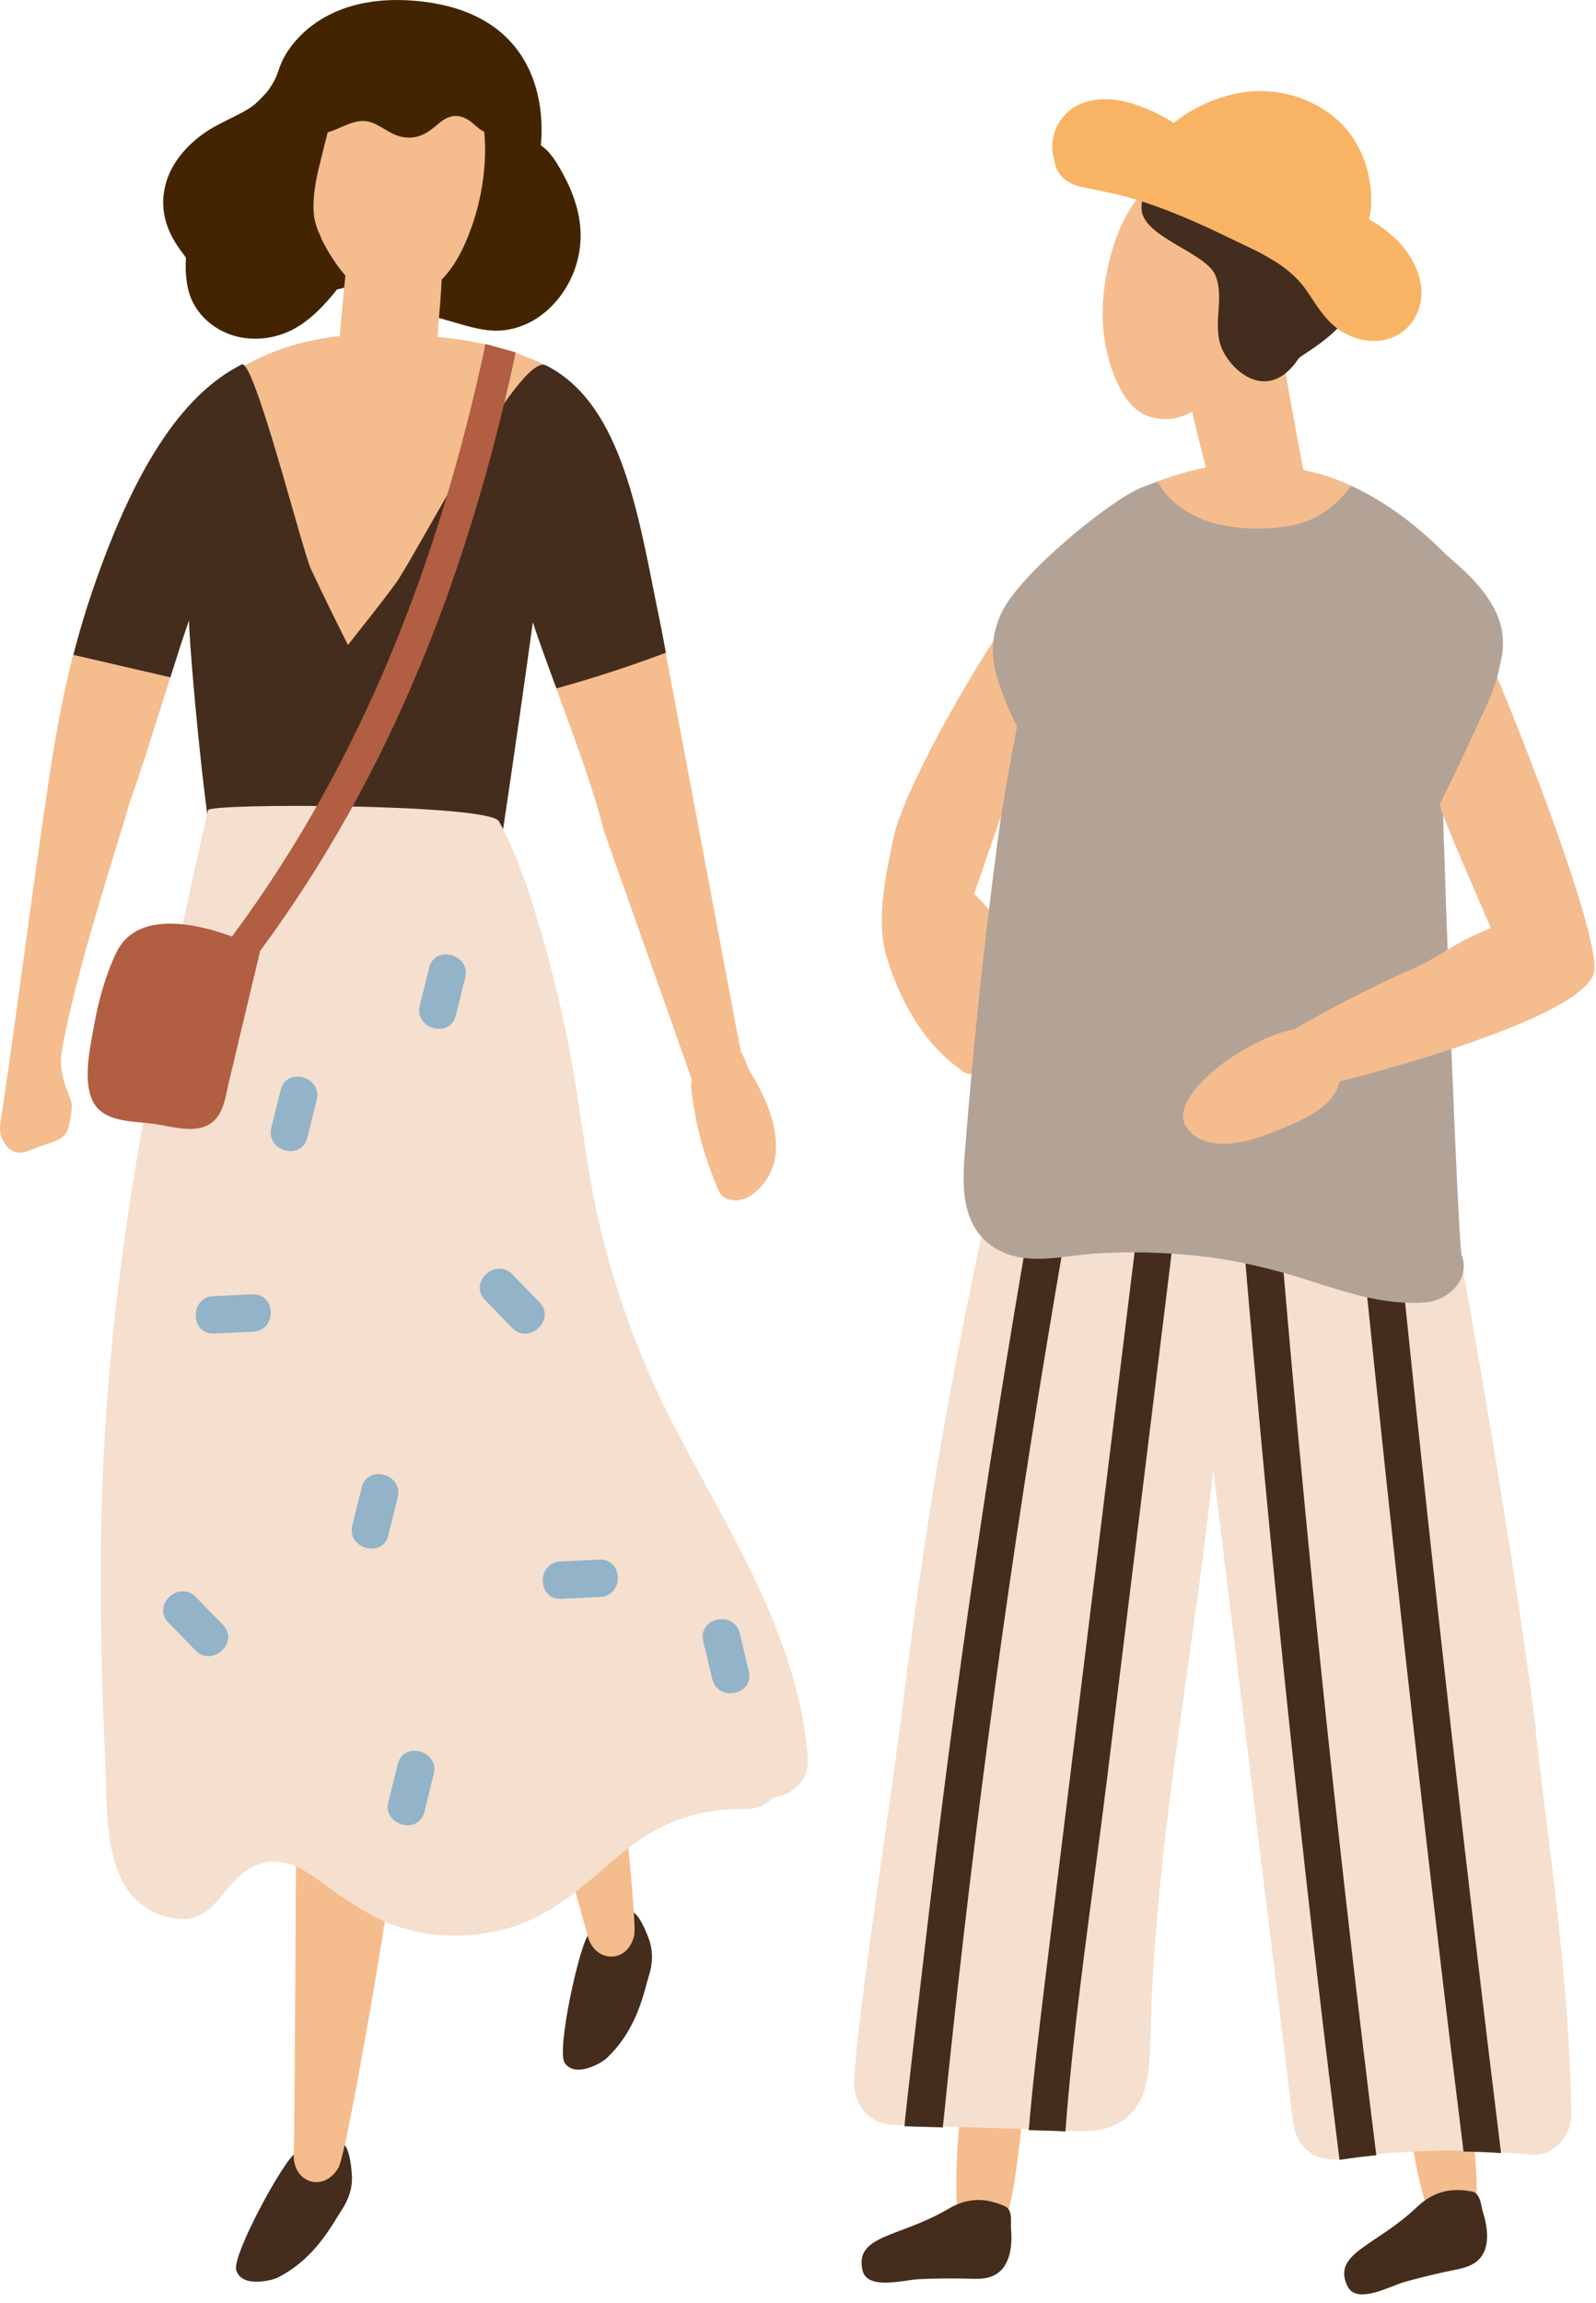 <svg width="113" height="163" viewBox="0 0 113 163" fill="none" xmlns="http://www.w3.org/2000/svg">
<path d="M101.072 145.517C101.072 145.742 101.072 145.979 101.072 146.205C100.397 146.335 99.78 146.821 99.674 147.675C99.389 149.796 100.788 156.517 101.475 157.217C102.222 157.987 103.194 158.058 104.036 157.395C105.446 156.28 103.514 146.477 103.573 144.51C103.645 142.376 101.155 143.383 101.084 145.517H101.072Z" fill="#F5BC8E"/>
<path d="M104.19 155.095C102.673 154.81 101.452 155.131 100.337 156.186C97.445 158.959 94.268 159.469 95.406 161.804C96.046 163.132 98.429 161.792 99.425 161.508C100.385 161.235 101.357 160.998 102.329 160.785C103.004 160.631 103.763 160.56 104.368 160.18C105.6 159.41 105.363 157.715 104.984 156.517C104.854 156.126 104.842 155.214 104.202 155.095H104.19Z" fill="#442D1D"/>
<path d="M70.276 146.098C70.217 146.323 70.157 146.548 70.11 146.762C69.423 146.738 68.711 147.07 68.415 147.876C67.656 149.879 67.49 156.743 68 157.584C68.557 158.497 69.482 158.793 70.442 158.343C72.066 157.572 72.41 147.603 72.919 145.683C73.477 143.62 70.821 144.035 70.264 146.098H70.276Z" fill="#F5BC8E"/>
<path d="M71.058 44.392C69.849 45.779 64.053 55.523 63.259 59.304C62.749 61.746 62.097 64.698 62.63 67.175C62.654 67.27 62.678 67.365 62.702 67.472C64.432 73.41 67.656 75.402 67.822 75.556C69.328 77.073 71.663 74.738 70.157 73.221C70.075 73.138 69.98 73.055 69.897 72.972C70.738 72.592 71.331 71.573 70.727 70.625C70.181 69.759 69.849 68.811 69.778 67.827C70.051 65.717 71.331 69.51 71.77 67.424C71.924 66.642 69.553 63.654 68.96 63.287C69.873 60.656 71.971 54.48 73.026 51.919C73.382 51.066 72.884 50.355 72.173 50.046C72.445 49.418 72.694 48.79 72.919 48.138C73.038 47.806 73.038 47.498 72.967 47.237C73.109 47.071 73.251 46.893 73.394 46.727C74.792 45.127 72.457 42.78 71.058 44.392Z" fill="#F5BC8E"/>
<path d="M108.754 122.521C107.71 113.547 103.17 85.809 101.689 81.02C101.286 79.716 100.029 78.839 98.666 79.041C97.398 79.231 96.165 80.357 96.272 81.743C96.343 82.716 96.414 83.688 96.485 84.648C96.011 83.024 95.477 81.4 94.908 79.799C93.877 76.943 89.562 77.298 89.491 80.534C89.456 82.218 89.444 83.913 89.444 85.596C89.373 85.679 89.302 85.774 89.23 85.869C89.124 85.027 89.029 84.197 88.922 83.356C88.744 81.874 87.784 80.594 86.16 80.594C85.236 80.594 84.204 81.186 83.695 82.04C83.268 82.064 82.829 82.182 82.45 82.384C81.988 81.803 81.276 81.388 80.589 81.305C80.269 81.269 79.937 81.281 79.629 81.352C78.443 81.008 76.985 81.352 76.274 82.49C76.57 81.068 75.776 79.574 74.33 79.171C72.931 78.792 71.284 79.645 70.94 81.091C68.877 89.852 67.135 98.695 65.736 107.585C65.025 112.137 64.397 116.7 63.851 121.264C63.33 125.615 60.319 145.15 60.485 147.627C60.592 149.156 61.67 150.33 63.247 150.389L70.478 150.614C71.793 150.662 73.097 150.697 74.413 150.745C75.752 150.792 77.211 151.005 78.503 150.567C81.454 149.559 81.395 146.442 81.454 143.881C81.525 141.072 81.703 138.274 81.94 135.465C82.865 124.915 84.797 114.496 85.899 103.969C87.18 114.401 88.448 124.832 89.728 135.275C90.333 140.218 90.937 145.173 91.542 150.116C91.779 152.037 93.106 153.068 95.027 152.772C99.472 152.096 104.012 152.06 108.481 152.499C109.963 152.641 111.255 151.124 111.243 149.737C111.16 140.621 109.773 131.53 108.718 122.485L108.754 122.521Z" fill="#F5DFCE"/>
<path d="M89.977 78.981C89.681 79.396 89.491 79.93 89.479 80.57C89.444 82.253 89.432 83.948 89.432 85.632C89.361 85.715 89.29 85.809 89.219 85.904C89.112 85.062 89.017 84.233 88.91 83.391C88.792 82.384 88.306 81.471 87.488 80.985C89.052 100.591 90.973 120.162 93.249 139.709C93.758 144.095 94.292 148.481 94.837 152.855C94.908 152.855 94.979 152.843 95.051 152.831C95.845 152.712 96.651 152.606 97.445 152.535C95.003 132.916 92.917 113.263 91.186 93.574C90.76 88.713 90.356 83.853 89.977 78.993V78.981ZM99.448 91.843C99.022 87.623 98.595 83.403 98.18 79.183C97.101 79.55 96.165 80.558 96.26 81.779C96.331 82.751 96.402 83.723 96.473 84.683C96.283 84.043 96.094 83.403 95.892 82.775C97.753 101.528 99.792 120.268 102.009 138.986C102.53 143.419 103.076 147.852 103.621 152.274C104.51 152.286 105.399 152.321 106.276 152.38C103.799 132.229 101.523 112.042 99.448 91.843ZM82.45 82.431C82.118 82.028 81.679 81.708 81.205 81.518C78.811 100.982 76.416 120.458 74.022 139.922C73.583 143.526 73.145 147.141 72.837 150.756C73.358 150.768 73.891 150.792 74.413 150.804C74.745 150.804 75.089 150.839 75.433 150.851C76.061 142.53 77.353 134.22 78.372 125.958C79.676 115.349 80.98 104.74 82.284 94.131C82.782 90.053 83.292 85.975 83.789 81.898C83.754 81.957 83.707 82.016 83.671 82.075C83.244 82.099 82.806 82.218 82.426 82.419L82.45 82.431ZM76.298 82.455C76.547 81.056 75.764 79.622 74.342 79.231C74.294 79.219 74.247 79.207 74.212 79.207C70.809 97.794 68 116.487 65.784 135.252C65.274 139.59 64.041 150.033 64.041 150.484L66.755 150.567C68.628 132.004 71.07 113.512 74.117 95.115C74.816 90.895 75.539 86.675 76.298 82.467V82.455Z" fill="#442D1D"/>
<path d="M86.528 22.107C87.95 22.024 90.238 17.685 90.167 19.238C90.036 22.131 91.98 31.353 92.431 34.186C92.656 35.573 89.977 35.999 88.685 36.225C87.298 36.474 86.706 38.714 86.717 38.382C86.219 35.774 83.718 27.844 83.849 25.141C83.92 23.6 84.868 22.202 86.528 22.095V22.107Z" fill="#F5BC8E"/>
<path d="M82.545 12.339C84.441 11.308 86.907 11.498 88.484 12.956C88.792 13.157 89.076 13.442 89.29 13.845C91.174 17.33 89.657 22.285 87.76 25.45C86.86 26.943 85.591 28.674 83.932 29.373C83.173 29.693 82.438 29.741 81.774 29.575C80.98 29.468 80.34 28.982 79.83 28.318C79.57 27.998 79.344 27.631 79.178 27.24C78.728 26.327 78.443 25.307 78.289 24.513C77.874 22.391 78.088 20.186 78.633 18.112C79.238 15.812 80.399 13.501 82.569 12.327L82.545 12.339Z" fill="#F5BC8E"/>
<path d="M106.051 43.633C105.363 41.938 103.941 40.575 102.566 39.413C101.89 38.844 97.777 34.21 91.933 33.214C88.033 32.55 85.532 32.645 80.826 34.506C78.657 35.359 72.208 40.599 70.916 43.361C70.169 44.949 70.122 46.407 70.644 48.09C70.999 49.228 71.461 50.343 72.007 51.421C71.39 54.634 70.916 57.419 70.786 58.415C70.075 63.654 69.47 68.918 68.96 74.181C68.711 76.765 68.486 79.361 68.285 81.957C68.095 84.375 68.213 87.018 70.561 88.394C72.671 89.626 75.195 88.879 77.471 88.725C79.949 88.559 82.438 88.619 84.892 88.891C87.523 89.176 90.119 89.804 92.644 90.61C95.335 91.475 98.073 92.4 100.942 92.175C102.495 92.056 104.142 90.563 103.49 88.82C103.253 88.204 102.341 64.283 102.104 55.203C102.104 54.918 102.08 54.646 102.08 54.361C103.147 52.678 104.237 51.007 105.233 49.288C106.241 47.545 106.845 45.601 106.051 43.645V43.633Z" fill="#B3A296"/>
<path d="M95.051 14.011C93.628 12.553 92.81 12.529 90.949 11.77C88.875 10.929 86.848 10.372 84.607 10.763C84.358 10.81 84.157 10.905 83.979 11.024C83.861 11.059 83.73 11.095 83.6 11.154C82.142 11.865 80.767 13.015 80.826 14.793C80.897 16.761 85.33 17.863 86.03 19.44C86.717 21.005 85.876 22.794 86.421 24.43C86.966 26.09 89.704 28.709 91.933 25.39C92.194 24.999 95.714 23.458 96.485 20.175C97.03 17.851 95.987 14.947 95.051 13.999V14.011Z" fill="#422D1E"/>
<path d="M98.808 16.903C98.216 16.334 97.587 15.884 96.924 15.528C97.326 14.224 97.303 9.459 92.976 7.325C88.021 4.883 83.552 8.273 83.126 8.7C81.229 7.55 78.621 6.424 76.44 7.384C74.887 8.072 74.152 9.874 74.65 11.332C74.781 12.422 75.551 13.003 76.618 13.24C77.791 13.489 78.941 13.691 80.091 14.023C82.509 14.734 84.809 15.753 87.073 16.856C87.737 17.176 88.424 17.496 89.1 17.828C89.515 18.053 89.93 18.29 90.333 18.539C91.198 19.084 91.945 19.748 92.526 20.59C93.166 21.526 93.723 22.51 94.636 23.209C96.378 24.561 99.045 24.525 100.195 22.439C101.262 20.507 100.254 18.302 98.808 16.891V16.903Z" fill="#F9B364"/>
<path d="M104.119 43.859C103.016 42.389 105.446 45.862 102.056 49.548C101.191 50.497 99.377 48.339 101.831 56.637C102.032 57.68 104.747 63.749 105.553 65.693C103.064 66.642 101.914 67.732 100.053 68.55C97.172 69.819 94.363 71.265 91.637 72.841C88.152 73.481 82.45 77.701 84.038 79.835C85.354 81.613 88.211 80.902 89.906 80.214C91.554 79.55 94.458 78.555 94.825 76.552C95.276 76.433 111.587 72.379 112.831 68.941C113.709 66.511 105.079 45.115 104.131 43.847L104.119 43.859Z" fill="#F5BC8E"/>
<path d="M106.276 45.601C106.276 45.601 106.276 45.542 106.276 45.518C106.276 45.376 106.252 45.222 106.229 45.08C106.158 44.641 105.968 44.345 105.695 44.143C105.683 44.096 105.66 44.048 105.648 44.001C105.363 43.23 104.783 42.638 104.486 41.903C104.154 41.073 103.384 40.492 102.447 40.753C101.665 40.978 100.954 41.95 101.298 42.792C101.831 44.096 102.756 45.008 102.756 46.49C102.756 46.514 102.756 46.526 102.756 46.55C102.21 46.478 101.618 46.692 101.179 47.332C99.531 49.726 98.038 52.192 96.675 54.764C96.023 56.009 97.042 57.159 98.097 57.254C97.777 58.984 100.207 60.3 101.12 58.522C102.246 56.329 103.336 54.112 104.356 51.86C105.269 49.845 106.418 47.842 106.276 45.601Z" fill="#B3A296"/>
<path d="M95.667 34.387C94.517 33.866 93.261 33.439 91.909 33.214C88.341 32.609 85.947 32.633 81.964 34.067C82.189 34.518 82.497 34.933 82.841 35.276C84.939 37.41 88.472 37.671 91.281 37.221C93.213 36.912 94.588 35.81 95.667 34.399V34.387Z" fill="#F5BC8E"/>
<path d="M71.141 156.138C69.719 155.51 68.462 155.545 67.147 156.328C63.697 158.367 60.497 158.153 61.066 160.678C61.398 162.112 64.017 161.354 65.049 161.306C66.044 161.259 67.04 161.247 68.036 161.259C68.735 161.259 69.482 161.366 70.157 161.129C71.533 160.654 71.698 158.948 71.58 157.703C71.544 157.288 71.734 156.399 71.141 156.138Z" fill="#442D1D"/>
<path d="M39.326 15.457C39.136 14.758 38.78 14.117 38.33 13.56C37.761 12.849 37.678 12.636 38.022 11.699C38.555 10.217 39.669 0.96 29.416 0.059C22.493 -0.546 20.04 3.686 19.743 4.966C19.186 6.258 19.364 7.693 18.866 9.02C18.842 9.079 18.807 9.151 18.783 9.21C18.546 9.447 18.273 9.672 17.941 9.921C16.792 10.775 15.725 11.782 15.251 13.169C14.812 14.437 14.954 15.896 15.748 16.986C16.08 17.436 16.507 17.78 16.969 18.065C17.704 19.511 17.858 20.945 19.684 21.455C21.296 21.917 23.003 21.218 24.034 19.961C24.84 18.989 25.255 17.792 25.563 16.571C26.701 17.389 27.993 18.005 29.274 18.551C29.285 18.551 29.309 18.563 29.321 18.574C27.816 19.582 29.345 22.071 31.075 21.182C31.561 20.933 32.439 21.419 32.913 21.538C33.624 21.727 34.323 21.822 35.047 21.739C36.493 21.573 37.844 20.803 38.662 19.594C39.468 18.409 39.705 16.867 39.338 15.481L39.326 15.457ZM27.993 10.443C27.033 11.154 26.571 12.565 27.033 13.774C26.796 13.584 26.559 13.371 26.369 13.145C26.369 13.122 26.393 13.11 26.393 13.086C26.927 11.818 27.46 10.526 28.065 9.281L27.993 10.443Z" fill="#422500"/>
<path d="M39.112 11.107C38.2 9.731 35.829 8.985 34.608 10.526C34.003 11.296 33.411 12.055 32.913 12.908C32.83 13.05 32.759 13.181 32.676 13.323C31.822 13.205 30.933 13.454 30.281 14.105C29.914 14.473 29.677 14.935 29.546 15.433C29.451 15.362 29.345 15.291 29.238 15.208C28.349 14.532 27.365 13.987 26.322 13.572C26.322 12.162 25.706 10.846 24.177 10.075C23.963 9.969 23.762 9.886 23.548 9.814C24.283 8.831 24.852 7.716 25.267 6.519C25.765 5.049 24.686 3.378 23.264 2.987C21.687 2.56 20.241 3.52 19.731 4.99C19.601 5.381 19.352 5.891 18.996 6.389C18.902 6.531 18.321 7.147 18.012 7.408C17.254 8.025 15.725 8.594 14.717 9.245C13.354 10.134 12.133 11.45 11.718 13.074C11.232 14.947 11.86 16.559 13.01 18.017C13.046 18.065 13.105 18.16 13.164 18.242C13.164 18.278 13.164 18.314 13.164 18.349C13.117 19.12 13.164 19.902 13.366 20.637C13.804 22.261 15.239 23.47 16.851 23.837C18.368 24.181 19.992 23.861 21.284 22.996C21.983 22.534 22.588 21.965 23.145 21.336C23.382 21.076 23.619 20.803 23.833 20.518C23.833 20.507 23.857 20.495 23.868 20.483C24.532 20.376 25.125 20.056 25.563 19.594C25.575 19.594 25.587 19.618 25.611 19.618C26.488 20.198 27.247 20.945 28.195 21.431C29.285 22 30.459 22.332 31.644 22.664C32.842 22.996 34.11 23.458 35.367 23.399C38.069 23.257 40.191 21.028 40.867 18.503C41.59 15.824 40.606 13.323 39.136 11.107H39.112Z" fill="#422500"/>
<path d="M53.159 75.994C53.041 75.805 52.614 74.584 52.46 74.465C52.401 74.299 47.054 45.66 46.687 43.882C45.253 36.948 44.15 28.603 38.626 25.853C35.331 24.217 31.715 23.778 28.088 23.66C24.532 23.541 21.118 23.921 17.918 25.556C14.859 27.121 9.999 31.08 6.182 42.875C4.855 46.976 4.061 51.113 3.432 55.357C2.105 64.283 1.346 70.66 0.018 79.586C-0.136 80.594 0.694 81.981 1.915 81.483C4.558 80.416 4.819 80.961 5.092 78.341C5.163 77.701 4.049 76.338 4.381 74.394C5.293 68.953 8.292 59.909 9.217 56.684C10.462 53.247 12.18 47.332 13.389 43.882C13.33 44.534 18.001 53.851 18.392 59.707C18.498 61.248 13.318 68.716 14.931 68.716C16.649 68.716 17.586 67.388 17.799 65.847C17.858 65.397 17.93 64.947 17.989 64.496C18.712 65.148 19.791 65.35 20.739 65.113C21.249 65.788 22.043 66.251 22.896 66.298C23.999 66.559 25.089 66.132 25.765 65.302C26.239 65.741 26.844 66.049 27.413 66.12C27.887 66.179 28.396 66.108 28.859 65.93C28.859 67.175 28.847 68.42 28.847 69.664C28.847 70.648 29.25 71.371 29.843 71.834C29.985 73.078 31.099 74.121 32.308 74.264C33.565 74.418 35.248 61.035 35.438 59.6C36.54 51.481 36.611 52.133 37.714 44.013C38.958 47.818 41.779 54.764 42.716 58.652C42.811 59.032 48.773 75.734 48.963 76.374C48.963 76.457 48.963 76.528 48.963 76.611C48.856 76.872 49.105 78.235 49.164 78.555C49.484 80.534 50.077 82.384 50.859 84.221C51.298 85.24 52.602 85.063 53.289 84.529C56.17 82.301 54.724 78.496 53.183 75.971L53.159 75.994Z" fill="#F5BC8E"/>
<path d="M30.21 17.674C30.068 17.638 29.902 17.638 29.76 17.674C29.451 17.472 29.037 17.448 28.776 17.674C28.752 17.674 28.74 17.674 28.716 17.662C28.716 17.614 28.716 17.567 28.716 17.508C28.728 17.14 28.456 16.879 28.112 16.785C27.922 16.085 26.784 15.884 26.524 16.725C26.464 16.903 26.417 17.081 26.369 17.247C26.369 16.263 24.817 16.31 24.698 17.27C24.307 20.708 23.999 24.146 23.785 27.583C23.738 28.318 24.615 28.496 25.113 28.152C25.148 28.235 25.172 28.306 25.22 28.378C25.563 29.018 26.441 28.769 26.713 28.247C26.749 28.271 26.784 28.283 26.82 28.306C27.199 28.46 27.78 28.14 27.839 27.773C27.839 27.749 27.839 27.714 27.851 27.69C28.219 28.01 28.918 28.01 29.167 27.595C29.475 27.5 29.736 27.275 29.783 26.896L29.819 26.54C30.092 26.517 30.352 26.398 30.483 26.173C31.016 25.165 30.957 23.731 31.064 22.628C31.206 21.206 31.289 19.772 31.324 18.337C31.336 17.674 30.696 17.472 30.198 17.674H30.21Z" fill="#F5BC8E"/>
<path d="M24.734 3.71C26.464 2.347 29.084 2.098 31.099 3.283C31.479 3.425 31.834 3.662 32.154 4.018C34.999 7.159 34.655 12.375 33.458 15.872C32.889 17.519 32 19.475 30.435 20.459C29.724 20.91 28.965 21.087 28.23 21.052C27.365 21.087 25.978 20.874 25.279 20.305C24.923 20.032 24.603 19.712 24.319 19.345C23.619 18.503 23.062 17.543 22.707 16.785C21.735 14.734 22.007 12.351 22.067 10.17C22.126 7.776 22.766 5.263 24.734 3.71Z" fill="#F5BC8E"/>
<path d="M34.335 3.247C33.328 2.109 31.941 1.28 30.459 0.96C30.388 0.9 23.691 2.489 23.714 2.69C23.276 3.034 22.884 3.413 22.529 3.828C22.434 3.899 22.351 4.006 22.28 4.136C21.675 4.931 21.249 5.82 21.035 6.792C20.727 6.875 20.443 7.1 20.3 7.479C20.04 8.155 20.312 8.89 20.917 9.293C20.656 10.253 20.443 11.225 20.277 12.162C19.98 13.786 20.028 15.35 20.846 16.832C21.521 18.053 23.264 17.745 22.6 16.524C21.841 15.137 22.316 12.837 22.695 11.391C22.861 10.715 23.027 10.04 23.204 9.364C23.299 9.34 23.382 9.305 23.465 9.281C24.414 8.949 25.338 8.285 26.358 8.688C27.199 9.02 27.804 9.66 28.764 9.731C29.677 9.803 30.305 9.388 30.969 8.819C31.573 8.285 32.202 7.989 33.008 8.404C33.742 8.783 34.063 9.566 35.023 9.4C35.746 9.269 36.149 8.665 36.256 7.977C36.516 6.353 35.39 4.445 34.359 3.283L34.335 3.247Z" fill="#422500"/>
<path d="M46.699 43.882C45.264 36.948 44.162 28.603 38.638 25.853C36.777 24.928 29.451 39.331 27.982 41.334C26.903 42.804 25.753 44.214 24.639 45.649C23.738 43.859 22.849 42.057 21.995 40.231C21.332 38.678 17.977 25.343 17.112 25.793C14.053 27.358 10.011 31.092 6.194 42.887C5.827 44.036 5.495 45.186 5.199 46.348L12.062 47.936C12.536 46.431 12.986 45.02 13.389 43.882C13.33 44.534 14.077 53.697 14.848 58.842C15.239 59.684 14.409 64.828 15.452 64.959C16.78 65.113 18.309 64.318 18.593 62.908C18.605 62.825 18.629 62.754 18.641 62.671C19.044 63.429 19.708 63.975 20.703 64.093C21.723 64.212 22.944 63.749 23.536 62.837C23.762 62.896 23.987 62.931 24.224 62.931C24.497 62.931 24.745 62.896 24.983 62.837C25.409 63.892 26.417 64.662 27.626 64.662C28.005 64.662 28.349 64.591 28.645 64.472C29.771 66.416 33.091 66.405 33.897 63.821C33.968 63.583 34.039 63.346 34.11 63.109C34.264 63.133 34.406 63.157 34.56 63.157C34.703 63.157 34.833 63.145 34.964 63.121C35.212 61.379 36.623 52.145 37.725 44.025C38.14 45.305 38.745 46.953 39.397 48.719C42.017 47.996 44.601 47.154 47.149 46.194C46.912 44.961 46.758 44.131 46.699 43.87V43.882Z" fill="#442D1D"/>
<path d="M21.497 152.072C21.261 152.096 21.059 152.226 20.917 152.404C20.17 152.736 16.365 159.671 16.732 160.69C17.017 161.508 17.953 161.567 18.842 161.425C19.091 161.389 19.34 161.318 19.577 161.235C22.339 159.872 23.524 157.407 24.2 156.399C24.698 155.652 24.983 154.787 24.911 153.886C24.627 150.022 23.216 151.906 21.509 152.084L21.497 152.072Z" fill="#442D1D"/>
<path d="M28.432 128.068C29.428 119.119 30.744 110.548 31.372 101.563C31.727 96.442 32.024 91.333 32.285 86.212C32.403 83.818 29.108 83.178 28.432 85.323C27.436 85.098 26.287 85.549 26.049 86.805C25.907 86.746 25.753 86.698 25.611 86.675C24.437 86.509 23.655 87.338 23.37 88.37C21.237 96.383 21.32 104.764 21.142 112.99C20.964 121.406 20.905 147.769 20.798 152.523C20.751 154.467 22.908 155.214 23.963 153.412C24.615 152.286 27.934 132.502 28.42 128.068H28.432Z" fill="#F5BC8E"/>
<path d="M42.159 136.413C41.945 136.496 41.791 136.686 41.697 136.888C41.08 137.421 39.361 145.138 39.989 146.015C40.499 146.714 41.412 146.513 42.218 146.134C42.455 146.027 42.669 145.885 42.87 145.742C45.146 143.656 45.584 140.965 45.952 139.804C46.225 138.938 46.248 138.037 45.928 137.196C44.577 133.568 43.747 135.761 42.159 136.413Z" fill="#442D1D"/>
<path d="M42.111 111.425C40.559 102.547 39.444 93.953 37.524 85.157C36.433 80.143 35.295 75.153 34.11 70.162C33.565 67.827 30.222 68.135 30.163 70.376C29.143 70.447 28.171 71.194 28.29 72.462C28.136 72.45 27.982 72.438 27.828 72.462C26.654 72.64 26.132 73.635 26.156 74.714C26.346 83.012 28.776 91.025 30.898 98.979C33.079 107.111 40.381 132.442 41.614 137.03C42.111 138.903 44.399 139.021 44.897 137.006C45.217 135.75 42.87 115.823 42.099 111.425H42.111Z" fill="#F5BC8E"/>
<path d="M57.213 124.607C56.549 115.574 51.381 108.142 47.41 100.295C45.359 96.253 43.783 91.997 42.669 87.599C41.507 83.047 41.139 78.389 40.227 73.801C39.148 68.384 37.192 61.367 35.319 58.119C34.608 56.886 14.848 56.827 14.729 57.337C9.703 79.479 7.166 93.657 7.131 111.331C7.131 115.788 7.237 120.233 7.451 124.678C7.629 128.27 7.154 134.161 11.493 135.56C15.796 136.947 15.416 132.229 19.186 131.743C19.506 131.707 20.407 131.85 20.727 131.992C21.569 132.336 22.339 132.916 23.086 133.45C24.722 134.623 26.287 135.726 28.23 136.366C30.495 137.113 33.02 137.172 35.331 136.639C37.749 136.093 39.764 134.754 41.637 133.189C43.309 131.802 44.755 130.356 46.687 129.372C48.584 128.4 50.67 127.997 52.78 128.033C53.633 128.045 54.273 127.713 54.7 127.215C54.771 127.215 54.831 127.215 54.902 127.191C56.111 127.013 57.284 125.935 57.189 124.607H57.213Z" fill="#F5DFCE"/>
<path d="M34.359 24.335C34.359 24.335 34.312 24.655 34.288 24.774C31.016 39.828 25.658 53.828 16.424 66.286C13.721 65.278 9.644 64.472 8.233 67.424C7.463 69.048 6.965 70.838 6.657 72.592C6.384 74.121 5.862 76.386 6.538 77.867C7.261 79.468 9.395 79.325 10.877 79.539C12.311 79.74 14.326 80.44 15.369 79.076C15.902 78.377 16.009 77.393 16.211 76.563C16.448 75.568 16.685 74.572 16.922 73.576C17.42 71.49 17.918 69.392 18.416 67.305C27.721 54.705 33.15 40.48 36.445 25.272C36.457 25.189 36.493 24.928 36.493 24.928L34.371 24.347L34.359 24.335Z" fill="#B15E42"/>
<path d="M30.388 68.491C30.163 69.38 29.949 70.269 29.724 71.17C29.309 72.818 31.87 73.529 32.273 71.869L32.937 69.19C33.351 67.543 30.791 66.831 30.388 68.491Z" fill="#92B3C8"/>
<path d="M28.159 124.856C27.934 125.745 27.721 126.634 27.496 127.535C27.081 129.183 29.641 129.894 30.044 128.234L30.708 125.555C31.123 123.908 28.562 123.196 28.159 124.856Z" fill="#92B3C8"/>
<path d="M17.858 91.606C16.946 91.653 16.021 91.689 15.108 91.736C13.401 91.819 13.461 94.463 15.168 94.38L17.918 94.249C19.625 94.166 19.565 91.523 17.858 91.606Z" fill="#92B3C8"/>
<path d="M49.793 116.155C50.006 117.044 50.219 117.945 50.433 118.834C50.836 120.494 53.42 119.937 53.017 118.277L52.377 115.598C51.974 113.938 49.39 114.496 49.793 116.155Z" fill="#92B3C8"/>
<path d="M42.431 110.382C41.519 110.43 40.594 110.465 39.681 110.513C37.974 110.596 38.034 113.239 39.741 113.156L42.491 113.026C44.198 112.943 44.138 110.299 42.431 110.382Z" fill="#92B3C8"/>
<path d="M19.874 77.144C19.648 78.033 19.435 78.922 19.21 79.823C18.795 81.471 21.355 82.182 21.758 80.522L22.422 77.844C22.837 76.196 20.277 75.485 19.874 77.144Z" fill="#92B3C8"/>
<path d="M25.611 105.273C25.386 106.162 25.172 107.051 24.947 107.952C24.532 109.6 27.093 110.311 27.496 108.652L28.159 105.973C28.574 104.325 26.014 103.614 25.611 105.273Z" fill="#92B3C8"/>
<path d="M38.2 92.175C37.559 91.511 36.919 90.859 36.279 90.195C35.094 88.974 33.15 90.764 34.335 91.997L36.256 93.977C37.441 95.198 39.385 93.408 38.2 92.175Z" fill="#92B3C8"/>
<path d="M15.784 115.005L13.864 113.026C12.678 111.805 10.734 113.595 11.92 114.828L13.84 116.807C15.025 118.028 16.969 116.238 15.784 115.005Z" fill="#92B3C8"/>
</svg>
